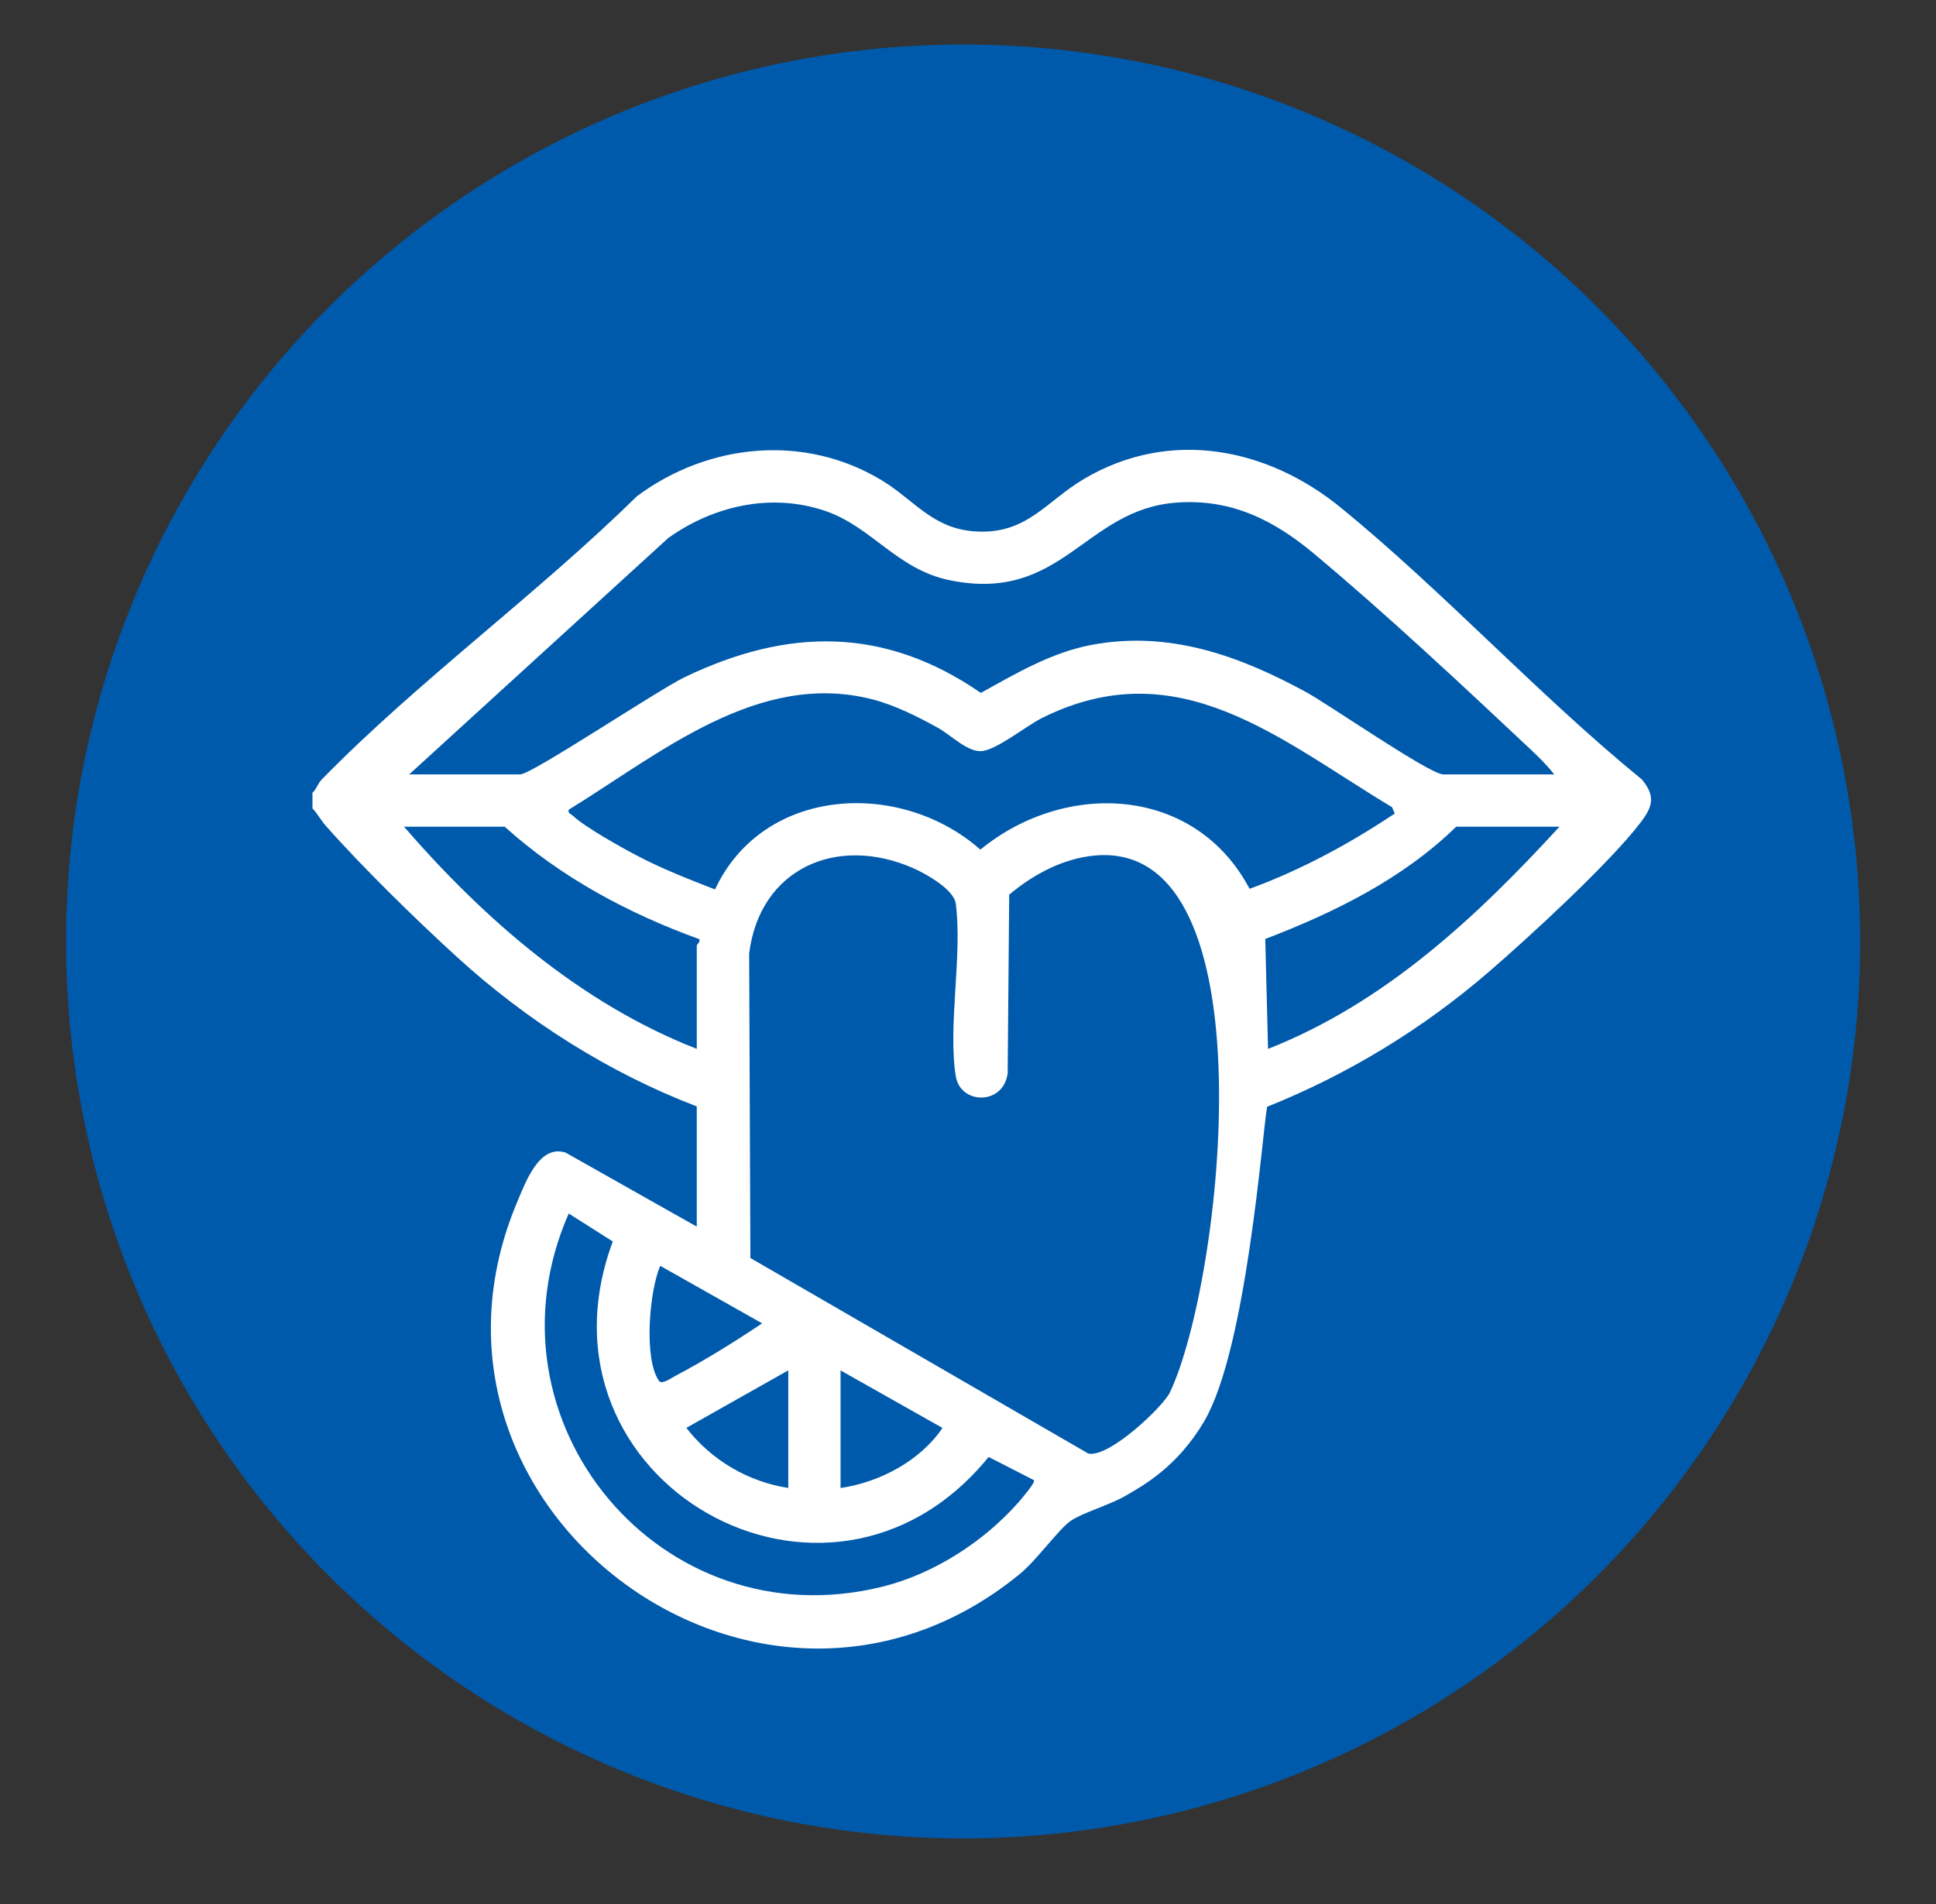 <?xml version="1.0" encoding="utf-8"?> <svg xmlns="http://www.w3.org/2000/svg" xmlns:xlink="http://www.w3.org/1999/xlink" version="1.1" id="Layer_1" x="0px" y="0px" width="610px" height="600px" viewBox="0 0 610 600" xml:space="preserve"><rect x="0" y="0" width="610" height="600" fill="#333333" stroke="none"/> <circle fill="#005AAB" cx="303.451" cy="296.677" r="282.65"></circle> <path fill="#FFFFFF" d="M379.406,447.91c-8.5,14.41-19.281,20.3-25.051,23.609c-4.721,2.711-13.449,5.29-16.98,7.73 c-3.859,2.67-10.66,12.35-16.129,16.82c-81.871,66.91-199.191-21.141-158.102-117.74c2.59-6.09,6.84-17.73,15.04-15.13l41.351,23.34 v-37.89c-27.7-10.591-53.49-26.971-75.391-46.931c-13.08-11.92-29.949-28.42-41.59-41.6c-1.529-1.73-2.5-3.74-4.1-5.37v-4.94 c1.33-1.17,1.59-2.81,2.88-4.13c30.3-31.02,68.21-58.66,99.33-89.29c22.54-16.78,52.93-19.79,77.29-4.95 c10.17,6.2,15.93,15.15,29.27,16.02c16.371,1.07,22.33-9.51,34.49-16.64c26.939-15.8,57.51-9.84,80.84,9.22 c32.49,26.55,62.131,58.95,94.791,85.6c4.379,5.351,3.379,8.58-0.471,13.61c-9.85,12.88-34.9,35.89-47.74,46.979 c-20.74,17.91-44.42,32.37-69.889,42.54c-1.49,8.021-6.432,76.41-19.84,99.131V447.91z M345.176,269.58 c-10.08,0.85-19.611,5.96-27.191,12.35l-0.488,56.34c-1.42,10.16-14.932,9.811-16.352,0.851c-2.529-15.9,2.141-38.14,0-54.36 c-0.6-4.54-9.52-9.479-13.489-11.22c-24.04-10.521-48.28,0.16-51.61,26.93l0.39,95.96l106.472,61.62 c6.6,1.41,23.568-14.8,25.699-19.26c16.58-34.771,32.359-173.93-23.42-169.21H345.176z M489.715,244.04 c-2.18-2.8-4.82-5.41-7.4-7.84c-21.539-20.24-45.799-42.94-68.369-61.78c-12.711-10.61-26.07-17.29-43.24-16.04 c-29.07,2.12-35.939,31.73-71.449,24.47c-16.611-3.399-24.451-16.75-39.141-21.81c-16.971-5.84-35.28-1.7-49.57,8.51l-81.61,74.48 h35.011c3.579,0,43.439-26.63,51.75-30.62c32.569-15.65,63.029-15.99,93.359,4.95c11.01-6.13,22.24-12.75,34.84-15.13 c24.42-4.61,46.471,3.35,67.59,14.84c7,3.81,39.012,25.96,43.23,25.96h35.01L489.715,244.04z M439.465,256.38l-0.85-2.01 c-35.33-21.23-67.289-49.61-110.381-28.07c-4.949,2.47-14.658,10.41-19.318,10.41c-4.41,0-9.4-5.14-13.341-7.33 c-6.311-3.51-13.681-7.189-20.671-8.99c-36-9.27-67.17,17.24-95.72,34.78c-0.3,1.2,0.761,1.35,1.36,1.92 c3.79,3.57,15.32,10,20.32,12.62c7.859,4.13,16.18,7.35,24.43,10.57c15.189-32.511,58.37-34.8,83.609-12.55 c26.811-21.95,67.631-20.171,84.82,12.359c16.211-5.93,31.42-14.17,45.74-23.72V256.38z M159.005,260.51h-31.71 c25.3,29.21,55.81,55.79,92.25,70.01V297.98c0-0.33,1.14-1.19,0.82-2.021c-22.34-8.07-43.681-19.5-61.36-35.46V260.51z M491.365,260.51h-32.539c-16.801,16.41-38.381,27.05-60.16,35.38l0.869,34.641c36.67-14.41,65.67-41.49,91.83-70.03V260.51z M325.795,466.44l-14.299-7.32c-50.631,62.3-146.421,7.56-118.421-67.9l-13.88-8.81c-28.771,65.43,29.08,135.04,99,117.55 c16.09-4.021,31.779-14.15,42.68-26.51C321.695,472.52,326.326,467.14,325.795,466.44L325.795,466.44z M240.135,417.02l-32.11-18.13 c-3.43,7.98-5.25,29.221-0.409,36.24c0.899,1.311,3.899-0.88,5.08-1.5c9.34-4.92,18.75-10.79,27.449-16.61H240.135z M248.375,468.9 v-37.07l-32.12,18.13c7.82,10.11,19.42,16.97,32.12,18.93V468.9z M264.845,431.84v37.07c12.37-1.83,25.05-8.521,32.12-18.93 l-32.12-18.131V431.84z"></path> </svg> 